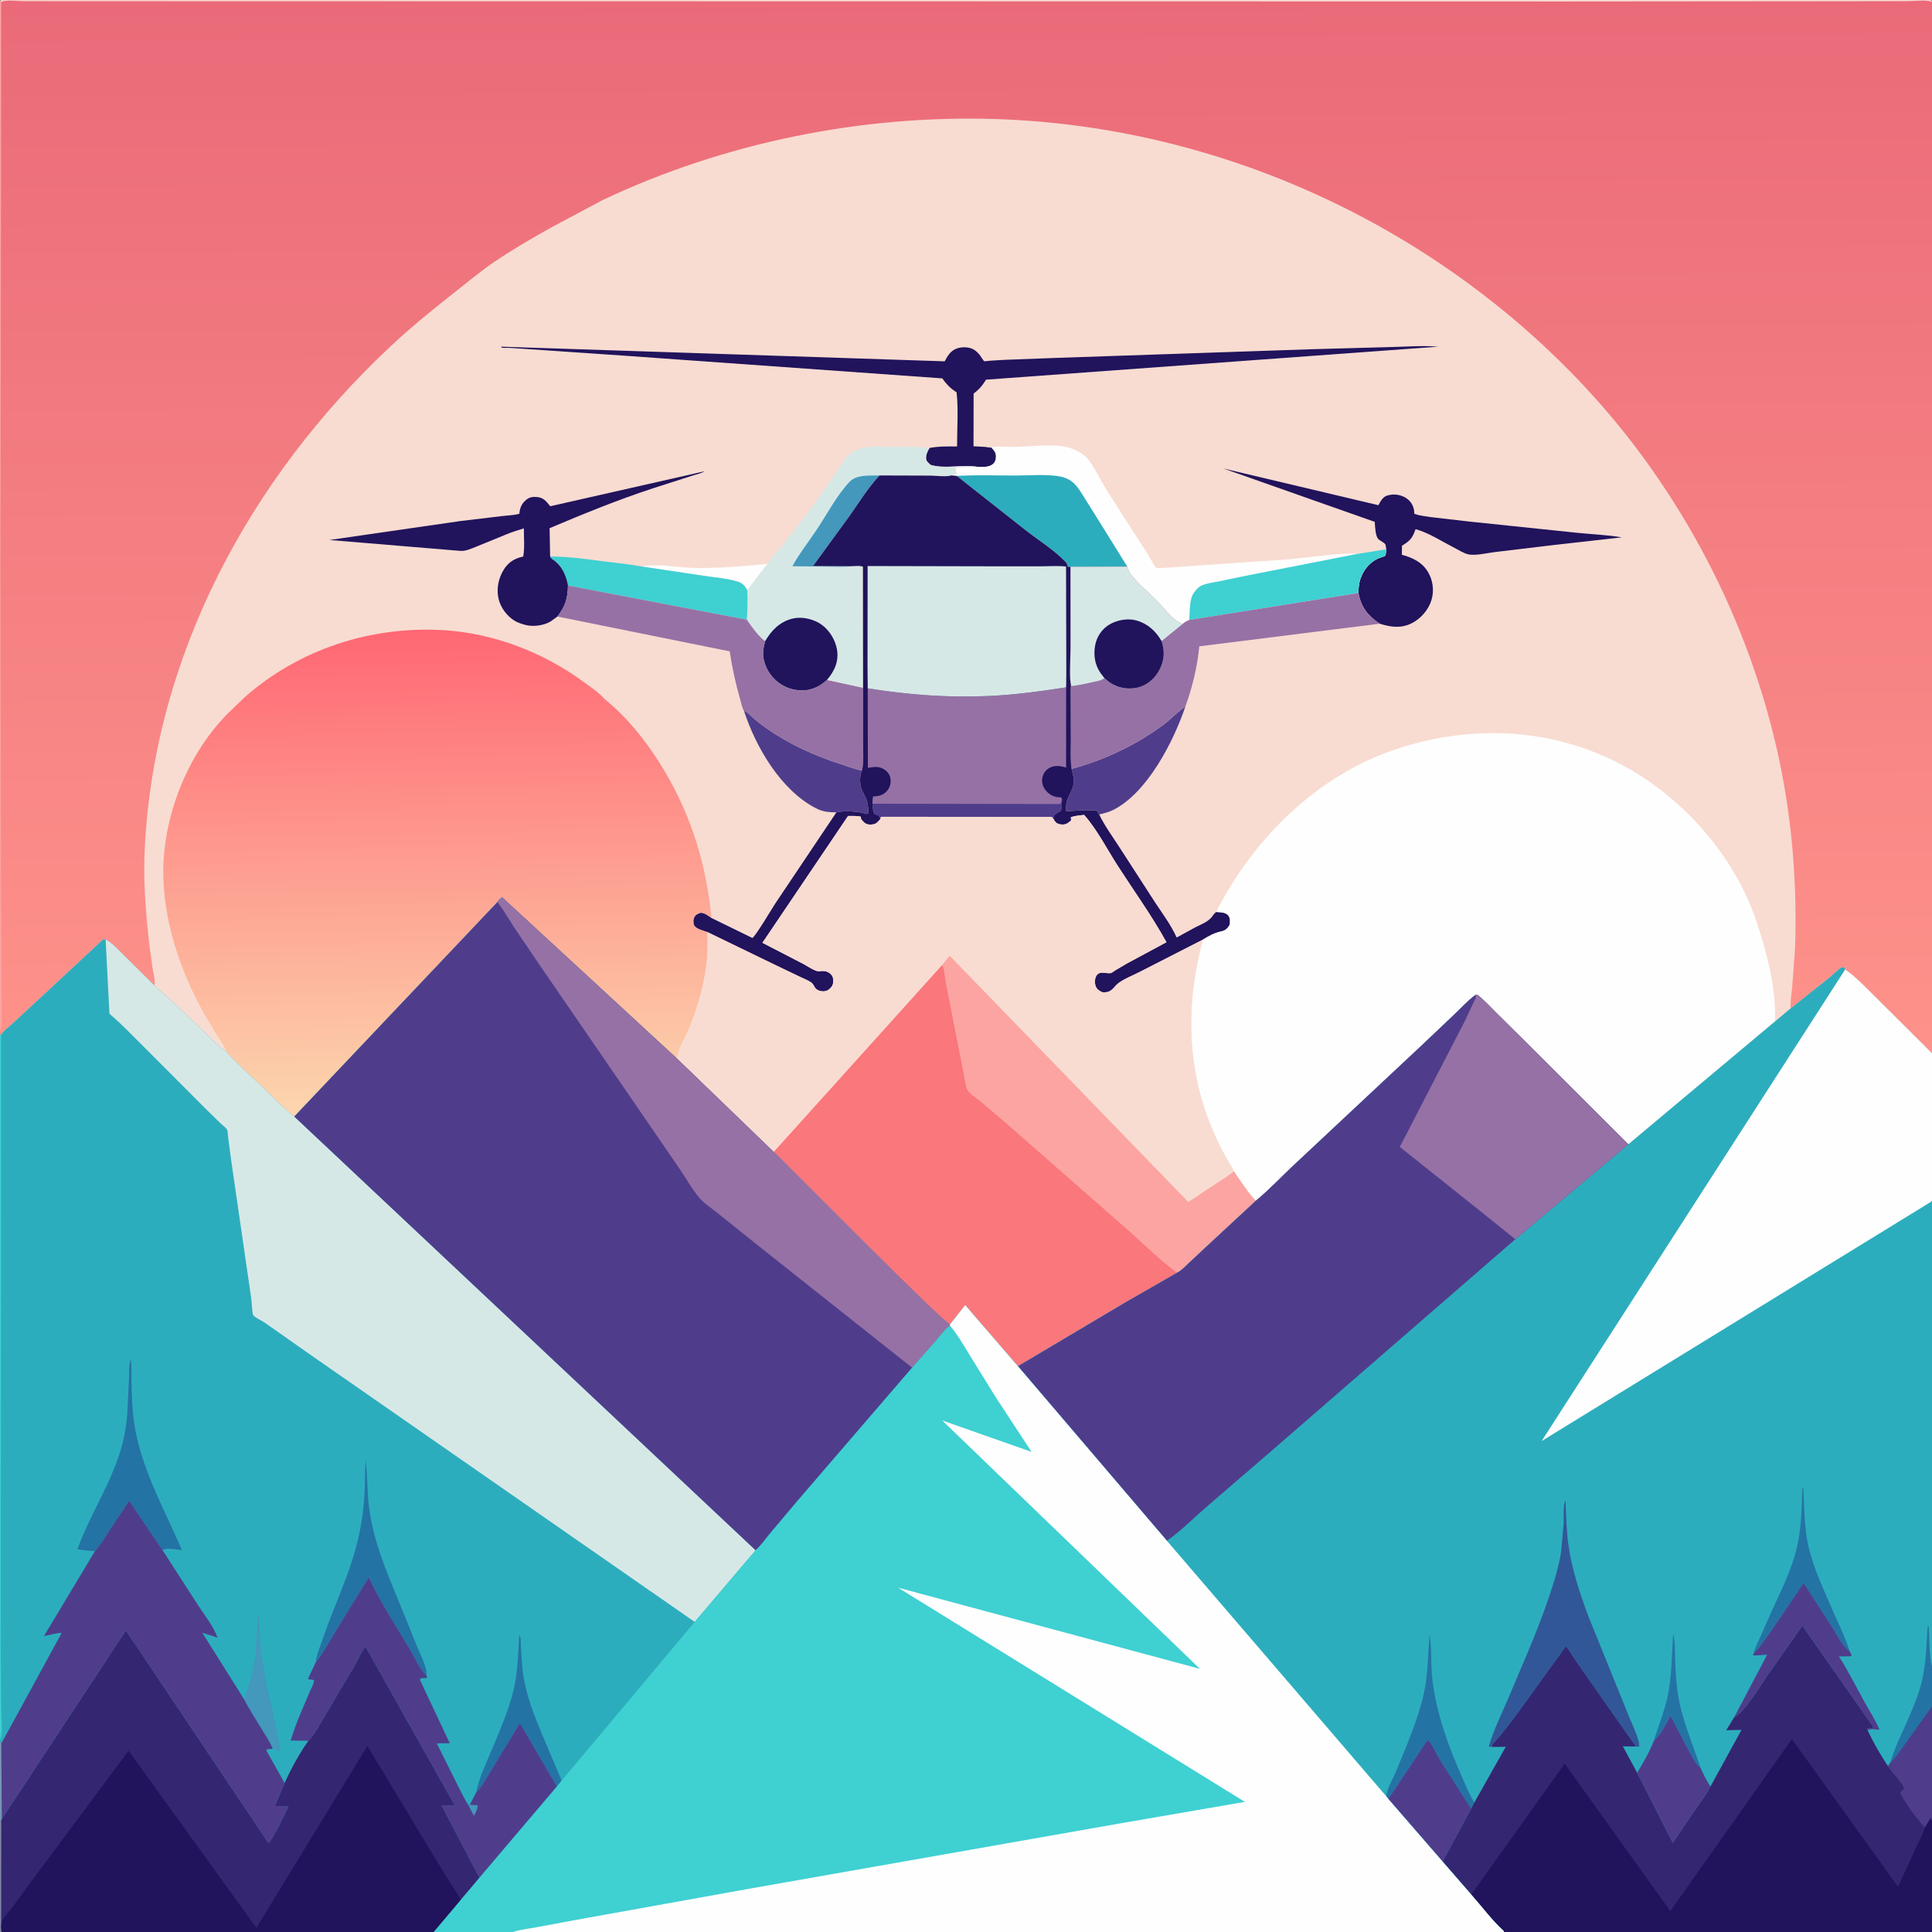 <svg version="1.1" xmlns="http://www.w3.org/2000/svg" style="display: block;" viewBox="0 0 2048 2048" width="1024" height="1024">
<rect x="0" y="0" width="2048" height="2048" fill="#808080" stroke="none"/>
<defs>
	<linearGradient id="Gradient1" gradientUnits="userSpaceOnUse" x1="457.58" y1="666.665" x2="467.33" y2="1179.04">
		<stop class="stop0" offset="0" stop-opacity="1" stop-color="rgb(255,103,115)"/>
		<stop class="stop1" offset="1" stop-opacity="1" stop-color="rgb(252,214,174)"/>
	</linearGradient>
	<linearGradient id="Gradient2" gradientUnits="userSpaceOnUse" x1="1022.29" y1="-1.372" x2="1027.08" y2="1116.37">
		<stop class="stop0" offset="0" stop-opacity="1" stop-color="rgb(234,106,121)"/>
		<stop class="stop1" offset="1" stop-opacity="1" stop-color="rgb(254,146,138)"/>
	</linearGradient>
</defs>
<path transform="translate(0,0)" fill="rgb(248,220,209)" d="M 0 2 L 1.125 0.125 L 560.162 -0.009 L 1643.62 -0.004 L 1972.62 -0.001 L 2031 -0 C 2034.64 -0 2043.09 -1.163 2046 0 C 2046.56 0.224 2047.02 0.646 2047.53 0.969 L 2048 2 L 2048 1116.34 L 2048 1272.55 L 2048 1766.33 L 2048 1809.15 L 2048 1812.69 L 2048 1930.92 L 2048 2048 L 1991.13 2048 L 1821.41 2048 L 1807.28 2048 L 1594.05 2048 L 543.621 2048 L 459.809 2048 L 2 2048 L 0.969 2047.53 C -0.595 2046.32 0.031 2043.83 0.03 2042.02 L 0 1929.21 L 0 1846.22 L 0 1845.25 L 0 1096.91 L 0 1092.42 L 0 2 z"/>
<path transform="translate(0,0)" fill="rgb(254,254,254)" d="M 679.682 600.452 C 697.818 596.966 719.059 601.906 737.661 602.106 C 763.26 602.382 788.149 600.165 813.576 597.76 L 792.102 625.564 C 791.445 624.238 790.655 622.975 789.754 621.799 C 787.827 619.29 785.273 617.568 782.252 616.622 C 771.093 613.129 758.116 612.213 746.553 610.428 L 679.682 600.452 z"/>
<path transform="translate(0,0)" fill="rgb(79,61,140)" d="M 1135.92 815.053 C 1170.53 805.73 1204.38 789.619 1233.22 768.312 C 1240.82 762.703 1247.29 755.497 1254.86 750.137 L 1256.54 748.982 C 1244 786.125 1216.13 840.561 1179.94 858.638 C 1175.33 860.938 1170.15 862.157 1165.18 863.41 L 1162.5 859.126 L 1149.62 858.878 L 1130.1 860.016 C 1130.04 855.712 1129.94 851.635 1131.46 847.527 C 1133.39 842.355 1136.89 837.503 1137.8 832 C 1138.78 826.091 1137.55 820.702 1135.92 815.053 z"/>
<path transform="translate(0,0)" fill="rgb(79,61,140)" d="M 788.571 753.293 C 792.277 754.69 794.882 757.93 797.808 760.5 C 802.684 764.784 807.805 768.713 813.128 772.419 C 837.205 789.182 863.636 801.128 891.5 810.074 C 898.692 812.383 906.281 815.411 913.704 816.76 C 911.172 822.347 911.202 831.099 913.367 836.834 C 914.759 840.522 917.186 843.816 918.517 847.5 C 920.128 851.961 920.368 857.28 920.759 862 L 918.261 862.965 C 910.551 859.835 894.59 859.224 886.623 861.132 C 878.704 861.146 872.178 860.532 865 856.832 C 827.698 837.605 801.105 791.974 788.571 753.293 z"/>
<path transform="translate(0,0)" fill="rgb(63,208,210)" d="M 583.15 589.908 C 602.997 589.918 622.242 592.695 641.891 595.294 C 654.375 596.946 667.327 598.055 679.682 600.452 L 746.553 610.428 C 758.116 612.213 771.093 613.129 782.252 616.622 C 785.273 617.568 787.827 619.29 789.754 621.799 C 790.655 622.975 791.445 624.238 792.102 625.564 C 793.223 636.316 792.195 646.243 791.85 656.972 L 602.078 620.702 L 601.674 618.538 C 599.688 608.879 594.881 599 586.385 593.435 C 584.717 592.342 583.978 591.845 583.15 589.908 z"/>
<path transform="translate(0,0)" fill="rgb(33,19,92)" d="M 590.909 653.562 L 583.5 658.883 C 576.16 663.185 564.92 664.669 556.632 662.382 L 555.5 662.041 C 551.988 661.01 548.533 659.877 545.389 657.954 C 537.41 653.075 530.88 644.303 528.601 635.233 C 525.967 624.747 528.26 613.141 533.912 604 C 538.66 596.322 544.805 592.302 553.471 590.238 L 554.623 589.974 C 556.358 580.787 555.231 569.523 555.325 560.077 C 549.21 562.037 543.051 563.818 537.125 566.309 L 504.726 579.551 C 499.071 581.671 493.643 584.533 487.455 583.92 L 349.238 572.412 L 488.086 552.322 L 531.609 547.127 C 537.745 546.367 544.556 546.302 550.5 544.632 C 551.2 538.279 552.711 534.069 557.749 529.866 C 561.517 526.723 565.219 526.411 570 526.964 C 575.77 527.631 579.038 531.166 582.393 535.581 L 583.205 536.671 L 746.667 499.603 C 744.246 501.57 738.289 502.775 735.22 503.811 L 692.958 517.368 C 655.384 529.633 618.99 544.529 582.602 559.893 L 583.15 589.908 C 583.978 591.845 584.717 592.342 586.385 593.435 C 594.881 599 599.688 608.879 601.674 618.538 L 602.078 620.702 C 601.731 634.669 599.311 642.399 590.909 653.562 z"/>
<path transform="translate(0,0)" fill="rgb(33,19,92)" d="M 1469.44 582.216 C 1469.21 580.951 1469.07 578.033 1468.5 577.021 C 1467.45 575.174 1462.52 573.064 1460.86 571.219 C 1457.96 567.976 1457.53 557.424 1457.3 553.195 L 1296.75 496.595 L 1461.21 535.534 L 1461.79 534.421 C 1463.77 530.707 1466.16 526.655 1470.44 525.299 L 1472.5 524.821 L 1473.58 524.571 C 1479.31 523.406 1486.67 525.039 1491.33 528.496 C 1496.02 531.974 1498.42 536.402 1499.09 542.112 L 1499.31 544.74 C 1504.63 546.587 1510.45 547.19 1516 548.077 L 1557.28 552.843 L 1670.73 564.674 C 1686.8 566.369 1703.31 566.899 1719.23 569.62 L 1647.7 577.673 L 1584.57 585.224 C 1576.77 586.16 1563.23 589.461 1555.86 587.491 C 1551.2 586.245 1546.16 582.998 1541.87 580.805 C 1528.78 574.114 1514.69 564.804 1500.59 560.911 C 1497.05 570.643 1495.03 573.043 1486.16 578.5 L 1486.01 588.059 C 1497.27 591.117 1507.5 595.839 1513.76 606.375 C 1518.98 615.169 1520.4 626.054 1517.48 635.866 C 1514.38 646.309 1506.12 655.918 1496.36 660.731 C 1484.87 666.4 1474.22 664.759 1462.53 661.149 C 1449.78 652.424 1443.02 643.877 1440.03 628.638 C 1439.94 623.819 1440.44 618.714 1441.92 614.123 C 1444.86 605.06 1450.6 597.513 1458.97 592.881 C 1462.1 591.144 1465.61 590.581 1468.77 588.926 L 1469.44 582.216 z"/>
<path transform="translate(0,0)" fill="rgb(33,19,92)" d="M 985.317 474.854 C 994.73 473.053 1004.95 473.156 1014.52 473.295 C 1014.49 454.597 1016.08 434.377 1014.03 415.874 L 1012.67 414.974 C 1006.83 411.094 1002.9 406.849 998.879 401.096 L 662.74 377.105 L 539.5 368.689 C 537.951 368.58 533.126 368.996 531.996 368.5 C 531.578 368.316 531.383 367.822 531.077 367.483 L 1001.41 383.017 L 1002.1 381.7 C 1005.16 376.017 1008.51 371.202 1015 369.155 C 1019.96 367.591 1026.79 367.702 1031.5 370.141 C 1034.47 371.678 1036.97 374.213 1038.97 376.854 C 1039.45 377.499 1042.82 382.756 1043.07 382.828 C 1044.11 383.142 1048.19 382.453 1049.46 382.366 L 1064.44 381.46 L 1119.4 379.389 L 1391.02 370.167 L 1475.44 367.852 C 1491.71 367.44 1508.46 366.137 1524.67 367.488 L 1045.2 402.468 L 1044.14 404.161 C 1040.63 409.677 1037.28 413.301 1032.08 417.226 L 1031.96 473.072 L 1044.26 473.722 C 1046.18 473.904 1049.13 474.719 1050.9 474.389 C 1053.53 477.125 1055.64 479.52 1055.78 483.5 C 1055.87 486.412 1055.16 489.421 1053.02 491.5 C 1048.68 495.704 1041.69 494.939 1036.09 494.854 C 1020.35 492.21 1001.76 497.369 986.5 492.848 C 984.849 491.197 982.283 489.433 981.814 487.125 C 980.965 482.952 983.177 478.289 985.317 474.854 z"/>
<path transform="translate(0,0)" fill="rgb(150,113,165)" d="M 602.078 620.702 L 791.85 656.972 C 797.316 664.732 802.944 672.969 810.342 679.008 L 811.072 679.627 C 808.988 687.832 807.89 694.773 810.724 703 L 811.251 704.565 C 814.8 714.648 822.62 723.184 832.24 727.809 C 835.946 729.591 839.46 730.596 843.5 731.224 L 845.02 731.467 C 855.279 732.953 864.892 730.032 873.057 723.7 L 876.647 720.723 L 914.894 729.037 L 914.845 787.172 C 914.813 796.362 915.985 807.867 913.704 816.76 C 906.281 815.411 898.692 812.383 891.5 810.074 C 863.636 801.128 837.205 789.182 813.128 772.419 C 807.805 768.713 802.684 764.784 797.808 760.5 C 794.882 757.93 792.277 754.69 788.571 753.293 C 786.586 750.652 785.431 744.225 784.481 740.899 C 779.679 724.084 776.066 707.769 773.527 690.462 L 590.909 653.562 C 599.311 642.399 601.731 634.669 602.078 620.702 z"/>
<path transform="translate(0,0)" fill="rgb(214,232,230)" d="M 813.576 597.76 C 818.446 589.891 826.118 582.25 832.028 575.038 L 858.599 540.283 L 880.841 508.939 C 887.088 499.8 894.616 485.282 903.849 479.047 C 907.762 476.405 915.795 474.428 920.443 473.788 C 927.983 472.748 936.296 473.763 943.931 473.817 C 957.448 473.913 971.955 472.956 985.317 474.854 C 983.177 478.289 980.965 482.952 981.814 487.125 C 982.283 489.433 984.849 491.197 986.5 492.848 C 1001.76 497.369 1020.35 492.21 1036.09 494.854 L 1034.97 494.961 L 1011.36 495.495 L 1013.5 496.25 C 1013.51 498.783 1013.07 500.334 1014.5 502.51 L 1013 502.755 C 1011.46 503.047 1010.03 503.387 1008.57 503.938 C 1003.4 505.749 992.512 504.247 986.637 504.183 L 932.366 504.005 C 920.614 516.477 911.235 531.737 901.405 545.773 L 861.869 599.993 L 902.432 600.203 C 905.97 600.155 911.619 599.292 914.752 600.765 L 914.894 729.037 L 876.647 720.723 L 873.057 723.7 C 864.892 730.032 855.279 732.953 845.02 731.467 L 843.5 731.224 C 839.46 730.596 835.946 729.591 832.24 727.809 C 822.62 723.184 814.8 714.648 811.251 704.565 L 810.724 703 C 807.89 694.773 808.988 687.832 811.072 679.627 L 810.342 679.008 C 802.944 672.969 797.316 664.732 791.85 656.972 C 792.195 646.243 793.223 636.316 792.102 625.564 L 813.576 597.76 z"/>
<path transform="translate(0,0)" fill="rgb(67,152,188)" d="M 902.432 600.203 C 896.474 601.11 889.845 600.654 883.809 600.72 L 840.005 600.206 C 847.404 586.53 857.47 573.978 866.076 561.01 C 876.808 544.838 887.174 524.982 900.445 510.898 C 908.216 502.651 921.785 504.403 932.366 504.005 C 920.614 516.477 911.235 531.737 901.405 545.773 L 861.869 599.993 L 902.432 600.203 z"/>
<path transform="translate(0,0)" fill="rgb(33,19,92)" d="M 811.072 679.627 C 817.675 668.43 826.406 659.287 839.406 655.933 C 845.992 654.233 853.06 654.689 859.5 656.696 L 860.922 657.131 C 871.148 660.402 878.916 667.981 883.589 677.488 C 887.868 686.193 889.16 695.636 886.044 704.914 C 884.061 710.82 880.678 716.007 876.647 720.723 L 873.057 723.7 C 864.892 730.032 855.279 732.953 845.02 731.467 L 843.5 731.224 C 839.46 730.596 835.946 729.591 832.24 727.809 C 822.62 723.184 814.8 714.648 811.251 704.565 L 810.724 703 C 807.89 694.773 808.988 687.832 811.072 679.627 z"/>
<path transform="translate(0,0)" fill="rgb(254,254,254)" d="M 1050.9 474.389 C 1057.89 472.369 1066.71 473.905 1074.06 473.763 C 1090.93 473.436 1110.43 470.823 1127 473.148 C 1132.95 473.983 1139.12 476.383 1144.35 479.293 C 1148.03 481.34 1151.23 484.171 1153.81 487.5 C 1161.13 496.944 1166.85 509.251 1173.08 519.548 L 1217.45 588.831 C 1218.89 591.06 1224.07 600.961 1225.92 602.073 C 1226.99 602.713 1235.75 601.783 1237.88 601.706 L 1366 592.942 L 1414.13 587.808 C 1422.27 587.158 1430.37 586.283 1438.52 587.21 L 1469.44 582.216 L 1468.77 588.926 C 1465.61 590.581 1462.1 591.144 1458.97 592.881 C 1450.6 597.513 1444.86 605.06 1441.92 614.123 C 1440.44 618.714 1439.94 623.819 1440.03 628.638 L 1260.71 657.15 C 1258.02 658.334 1255.91 659.328 1253.72 661.35 C 1252.08 660.794 1250.5 660.232 1249.03 659.321 C 1240.24 653.903 1232.56 643.185 1225.24 635.782 C 1216.82 627.275 1205.91 618.553 1198.84 609.04 C 1196.82 606.335 1195.87 603.985 1195.06 600.729 L 1134.7 600.946 L 1131.73 600.674 C 1131.35 598.494 1131.02 597.13 1129.45 595.503 C 1117.46 583.059 1100.61 572.561 1086.93 561.838 L 1014.24 504.507 L 1008.57 503.938 C 1010.03 503.387 1011.46 503.047 1013 502.755 L 1014.5 502.51 C 1013.07 500.334 1013.51 498.783 1013.5 496.25 L 1011.36 495.495 L 1034.97 494.961 L 1036.09 494.854 C 1041.69 494.939 1048.68 495.704 1053.02 491.5 C 1055.16 489.421 1055.87 486.412 1055.78 483.5 C 1055.64 479.52 1053.53 477.125 1050.9 474.389 z"/>
<path transform="translate(0,0)" fill="rgb(63,208,210)" d="M 1438.52 587.21 L 1469.44 582.216 L 1468.77 588.926 C 1465.61 590.581 1462.1 591.144 1458.97 592.881 C 1450.6 597.513 1444.86 605.06 1441.92 614.123 C 1440.44 618.714 1439.94 623.819 1440.03 628.638 L 1260.71 657.15 C 1261.3 648.798 1260.62 635.599 1265.34 628.663 C 1267.49 625.49 1270.78 621.787 1274.43 620.373 C 1280.18 618.145 1286.95 617.281 1293 616.061 L 1321.45 610.176 L 1438.52 587.21 z"/>
<path transform="translate(0,0)" fill="rgb(44,173,189)" d="M 1014.24 504.507 C 1034.96 503.282 1056.14 504.108 1076.91 504.097 C 1091.78 504.089 1109.05 502.411 1123.65 505.077 C 1129.08 506.069 1134.51 508.544 1138.5 512.394 C 1143.03 516.766 1146.59 523.063 1149.96 528.342 L 1166.05 554.047 L 1195.06 600.729 L 1134.7 600.946 L 1131.73 600.674 C 1131.35 598.494 1131.02 597.13 1129.45 595.503 C 1117.46 583.059 1100.61 572.561 1086.93 561.838 L 1014.24 504.507 z"/>
<path transform="translate(0,0)" fill="rgb(150,113,165)" d="M 1195.06 600.729 C 1195.87 603.985 1196.82 606.335 1198.84 609.04 C 1205.91 618.553 1216.82 627.275 1225.24 635.782 C 1232.56 643.185 1240.24 653.903 1249.03 659.321 C 1250.5 660.232 1252.08 660.794 1253.72 661.35 C 1255.91 659.328 1258.02 658.334 1260.71 657.15 L 1440.03 628.638 C 1443.02 643.877 1449.78 652.424 1462.53 661.149 L 1271.3 685.133 C 1269.29 706.443 1263.9 728.881 1256.54 748.982 L 1254.86 750.137 C 1247.29 755.497 1240.82 762.703 1233.22 768.312 C 1204.38 789.619 1170.53 805.73 1135.92 815.053 C 1134.48 805.286 1135.2 794.622 1135.16 784.707 L 1134.93 728.848 L 1135.34 727.31 C 1133.18 715.827 1134.77 700.537 1134.75 688.671 L 1134.7 600.946 L 1195.06 600.729 z"/>
<path transform="translate(0,0)" fill="rgb(214,232,230)" d="M 1195.06 600.729 C 1195.87 603.985 1196.82 606.335 1198.84 609.04 C 1205.91 618.553 1216.82 627.275 1225.24 635.782 C 1232.56 643.185 1240.24 653.903 1249.03 659.321 C 1250.5 660.232 1252.08 660.794 1253.72 661.35 L 1231.33 679.548 C 1234.93 690.607 1234.32 699.998 1228.93 710.306 C 1224.66 718.473 1217.26 725.371 1208.38 728.145 C 1198.9 731.102 1188.36 730.108 1179.64 725.398 C 1176.42 723.663 1173.47 721.218 1170.73 718.813 C 1167.38 721.452 1163.48 721.919 1159.39 722.839 C 1151.49 724.617 1143.39 726.414 1135.34 727.31 C 1133.18 715.827 1134.77 700.537 1134.75 688.671 L 1134.7 600.946 L 1195.06 600.729 z"/>
<path transform="translate(0,0)" fill="rgb(33,19,92)" d="M 1170.73 718.813 L 1166.53 713.355 C 1160.45 704.377 1158.93 694.063 1161.01 683.522 C 1162.7 674.937 1167.87 667.185 1175.27 662.5 C 1183.23 657.471 1194.86 655.095 1204.07 657.578 C 1216.55 660.942 1224.91 668.706 1231.33 679.548 C 1234.93 690.607 1234.32 699.998 1228.93 710.306 C 1224.66 718.473 1217.26 725.371 1208.38 728.145 C 1198.9 731.102 1188.36 730.108 1179.64 725.398 C 1176.42 723.663 1173.47 721.218 1170.73 718.813 z"/>
<path transform="translate(0,0)" fill="rgb(33,19,92)" d="M 932.366 504.005 L 986.637 504.183 C 992.512 504.247 1003.4 505.749 1008.57 503.938 L 1014.24 504.507 L 1086.93 561.838 C 1100.61 572.561 1117.46 583.059 1129.45 595.503 C 1131.02 597.13 1131.35 598.494 1131.73 600.674 L 1134.7 600.946 L 1134.75 688.671 C 1134.77 700.537 1133.18 715.827 1135.34 727.31 L 1134.93 728.848 L 1135.16 784.707 C 1135.2 794.622 1134.48 805.286 1135.92 815.053 C 1137.55 820.702 1138.78 826.091 1137.8 832 C 1136.89 837.503 1133.39 842.355 1131.46 847.527 C 1129.94 851.635 1130.04 855.712 1130.1 860.016 L 1149.62 858.878 L 1162.5 859.126 L 1165.18 863.41 C 1171.17 875.744 1179.78 887.447 1187.21 898.991 L 1224.55 956.787 C 1232.47 968.769 1241.42 980.69 1247.32 993.827 L 1267.28 982.905 C 1274 979.487 1281.66 976.849 1285.82 970.334 C 1286.77 968.839 1287.88 967.876 1289.21 966.721 C 1293.34 967.016 1299.21 966.873 1302.04 970.46 C 1304.3 973.326 1304.07 977.166 1303.44 980.5 C 1300.92 984.485 1299.25 986.233 1294.56 987.315 C 1286.96 989.068 1281.72 991.97 1275.13 996.039 L 1208.38 1030.18 C 1201.21 1033.95 1191.59 1037.54 1185.28 1042.4 C 1182.7 1044.38 1180.88 1047.3 1178.32 1049.34 C 1175.22 1051.82 1172.32 1052.12 1168.5 1051.79 C 1165.9 1050.54 1163.87 1049.55 1162.27 1047.05 C 1160.64 1044.51 1160.24 1040.39 1160.97 1037.5 C 1163.47 1027.66 1171.22 1032.37 1177.43 1031.54 C 1178.38 1031.41 1181.4 1029.11 1182.32 1028.55 L 1194.76 1021.23 L 1236.48 998.791 C 1221.05 970.742 1201.92 944.33 1184.6 917.396 C 1173.62 900.326 1163.14 879.739 1149.81 864.54 L 1149.16 863.825 C 1144.69 864.404 1139.26 864.656 1135.1 866.414 L 1135.5 869.526 C 1132.36 872.46 1129.98 874.326 1125.49 874.028 C 1122.96 873.861 1120.47 873.194 1118.76 871.202 C 1117.96 870.265 1117.28 869.241 1116.76 868.125 L 1115 865.965 L 934 865.831 C 933.083 867.803 933.024 866.975 933.311 868.224 L 929.5 872.152 C 926.97 874.051 923.566 874.37 920.5 873.942 C 916.934 873.444 914.947 870.863 912.816 868.228 L 912.5 865.693 C 908.169 864.718 903.404 865.028 898.973 864.982 L 808.208 999.393 L 851.493 1021.78 C 855.136 1023.7 864.716 1030.11 868.021 1029.62 C 872.278 1028.99 876.29 1029.06 879.807 1031.87 C 881.961 1033.6 883.054 1035.52 883.235 1038.31 C 883.467 1041.88 882.949 1044.75 880.369 1047.32 C 878.096 1049.59 876.329 1050.69 873 1050.85 C 870.095 1050.99 866.261 1049.83 864.377 1047.5 C 862.923 1045.7 862.165 1043.2 860.3 1041.76 C 857.19 1039.35 852.457 1037.62 848.898 1035.88 L 823.506 1023.74 L 750.089 988.161 L 746.5 986.939 C 742.038 985.411 738.3 984.645 735.453 980.556 C 735.002 977.73 734.56 975.204 735.892 972.5 C 737.446 969.346 739.511 968.731 742.5 967.554 C 747.217 967.577 750.387 970.465 754.11 973.053 L 797.57 994.318 C 801.213 992.014 818.207 963.231 822.244 957.126 L 886.623 861.132 C 894.59 859.224 910.551 859.835 918.261 862.965 L 920.759 862 C 920.368 857.28 920.128 851.961 918.517 847.5 C 917.186 843.816 914.759 840.522 913.367 836.834 C 911.202 831.099 911.172 822.347 913.704 816.76 C 915.985 807.867 914.813 796.362 914.845 787.172 L 914.894 729.037 L 914.752 600.765 C 911.619 599.292 905.97 600.155 902.432 600.203 L 861.869 599.993 L 901.405 545.773 C 911.235 531.737 920.614 516.477 932.366 504.005 z"/>
<path transform="translate(0,0)" fill="rgb(150,113,165)" d="M 1130.16 728.608 L 1130.11 813.672 L 1128.89 813.302 C 1123.17 811.647 1117.42 811.136 1112.07 814.255 C 1108.68 816.23 1106.31 819.287 1105.28 823.094 C 1103.9 828.174 1104.91 832.948 1107.95 837.093 C 1111.1 841.376 1115.73 844.278 1121 845.013 L 1124.86 845.305 L 1125.8 846.875 C 1125.64 851.102 1125.59 855.289 1124.82 859.46 C 1122.5 860.815 1117.67 862.934 1117.02 865.605 C 1116.79 866.536 1116.8 867.196 1116.76 868.125 L 1115 865.965 L 934 865.831 C 933.083 867.803 933.024 866.975 933.311 868.224 L 931.963 865.652 L 931.5 864.654 L 927.5 863.194 C 924.987 861.457 925.21 854.896 924.86 851.968 C 924.882 849.342 924.87 846.898 925.5 844.326 C 931.469 843.985 936.101 843.121 940.226 838.421 C 943.501 834.689 944.529 830.448 943.938 825.559 C 943.466 821.659 941.163 818.379 938 816.122 C 932.422 812.141 927.759 812.797 921.364 813.719 L 919.978 813.928 L 919.818 729.678 C 962.557 736.508 1004.89 739.757 1048.2 737.786 C 1075.63 736.538 1103.04 732.826 1130.16 728.608 z"/>
<path transform="translate(0,0)" fill="rgb(79,61,140)" d="M 924.86 851.968 L 1124 852.276 C 1125.19 850.439 1125.33 849.012 1125.8 846.875 C 1125.64 851.102 1125.59 855.289 1124.82 859.46 C 1122.5 860.815 1117.67 862.934 1117.02 865.605 C 1116.79 866.536 1116.8 867.196 1116.76 868.125 L 1115 865.965 L 934 865.831 C 933.083 867.803 933.024 866.975 933.311 868.224 L 931.963 865.652 L 931.5 864.654 L 927.5 863.194 C 924.987 861.457 925.21 854.896 924.86 851.968 z"/>
<path transform="translate(0,0)" fill="rgb(214,232,230)" d="M 919.623 704.733 L 919.716 600.017 L 1063.88 600.328 L 1104.7 600.295 C 1113.04 600.242 1121.78 599.565 1130.05 600.561 L 1130.34 712.39 L 1130.16 728.608 C 1103.04 732.826 1075.63 736.538 1048.2 737.786 C 1004.89 739.757 962.557 736.508 919.818 729.678 L 919.623 704.733 z"/>
<path transform="translate(0,0)" fill="rgb(254,254,254)" d="M 1289.21 966.721 C 1328.32 889.1 1396.51 821.723 1480.22 794.019 C 1557.37 768.487 1640.44 771.055 1713.74 807.926 C 1781.15 841.832 1838.85 906.276 1862.37 978.177 C 1873.21 1011.31 1882.94 1047.67 1881.55 1082.81 L 1726.07 1213.04 L 1617.39 1104.6 L 1585.69 1073.22 C 1579.26 1066.83 1572.99 1059.88 1565.83 1054.31 L 1563.89 1054.74 C 1555.82 1060.79 1548.77 1068.48 1541.51 1075.46 L 1506.47 1108.68 L 1374.89 1231.85 C 1360.29 1245.24 1346.55 1260.24 1331.28 1272.79 C 1322.2 1263.73 1315.34 1251.93 1307.83 1241.56 C 1306.43 1237.45 1303.47 1233.52 1301.3 1229.76 C 1259.29 1156.8 1253.23 1076.46 1275.13 996.039 C 1281.72 991.97 1286.96 989.068 1294.56 987.315 C 1299.25 986.233 1300.92 984.485 1303.44 980.5 C 1304.07 977.166 1304.3 973.326 1302.04 970.46 C 1299.21 966.873 1293.34 967.016 1289.21 966.721 z"/>
<path transform="translate(0,0)" fill="url(#Gradient1)" d="M 243.101 754.794 L 258.868 739.554 C 317.103 687.872 393.989 663.174 471.317 668.096 C 524.02 671.451 576.368 691.808 618.787 722.938 C 626.23 728.401 635.007 734.286 641.093 741.233 C 663.622 759.279 682.978 783.212 698.395 807.434 C 730.087 857.229 747.739 910.789 753.861 969.501 L 754.11 973.053 C 750.387 970.465 747.217 967.577 742.5 967.554 C 739.511 968.731 737.446 969.346 735.892 972.5 C 734.56 975.204 735.002 977.73 735.453 980.556 C 738.3 984.645 742.038 985.411 746.5 986.939 L 750.089 988.161 C 750.04 997.891 750.349 1007.85 749.4 1017.53 C 747.001 1042.01 740.09 1066.25 730.975 1089.04 C 726.692 1099.74 719.441 1110.59 717.254 1121.81 L 532.393 951.311 C 530.279 951.863 528.712 954.566 527.285 956.236 L 311.966 1183.59 C 299.468 1173.98 287.92 1161.57 276.484 1150.65 C 264.263 1138.98 251.007 1127.58 239.825 1114.93 C 238.61 1109.57 234.512 1104.61 231.602 1099.99 L 217.886 1077.31 C 191.45 1030.84 172.53 975.986 173.101 922.051 C 173.736 862.089 200.151 796.917 243.101 754.794 z"/>
<path transform="translate(0,0)" fill="rgb(248,220,209)" d="M 1149.16 863.825 L 1149.81 864.54 C 1163.14 879.739 1173.62 900.326 1184.6 917.396 C 1201.92 944.33 1221.05 970.742 1236.48 998.791 L 1194.76 1021.23 L 1182.32 1028.55 C 1181.4 1029.11 1178.38 1031.41 1177.43 1031.54 C 1171.22 1032.37 1163.47 1027.66 1160.97 1037.5 C 1160.24 1040.39 1160.64 1044.51 1162.27 1047.05 C 1163.87 1049.55 1165.9 1050.54 1168.5 1051.79 C 1172.32 1052.12 1175.22 1051.82 1178.32 1049.34 C 1180.88 1047.3 1182.7 1044.38 1185.28 1042.4 C 1191.59 1037.54 1201.21 1033.95 1208.38 1030.18 L 1275.13 996.039 C 1253.23 1076.46 1259.29 1156.8 1301.3 1229.76 C 1303.47 1233.52 1306.43 1237.45 1307.83 1241.56 C 1315.34 1251.93 1322.2 1263.73 1331.28 1272.79 L 1278.98 1321.28 L 1259.58 1339.43 C 1255.89 1342.87 1252.38 1346.78 1247.84 1349.06 L 1191.12 1381.64 L 1079 1448.28 L 1023.16 1383.55 L 1007 1404.06 C 999.213 1401.76 838.4 1238.7 820.164 1221.12 L 717.254 1121.81 C 719.441 1110.59 726.692 1099.74 730.975 1089.04 C 740.09 1066.25 747.001 1042.01 749.4 1017.53 C 750.349 1007.85 750.04 997.891 750.089 988.161 L 823.506 1023.74 L 848.898 1035.88 C 852.457 1037.62 857.19 1039.35 860.3 1041.76 C 862.165 1043.2 862.923 1045.7 864.377 1047.5 C 866.261 1049.83 870.095 1050.99 873 1050.85 C 876.329 1050.69 878.096 1049.59 880.369 1047.32 C 882.949 1044.75 883.467 1041.88 883.235 1038.31 C 883.054 1035.52 881.961 1033.6 879.807 1031.87 C 876.29 1029.06 872.278 1028.99 868.021 1029.62 C 864.716 1030.11 855.136 1023.7 851.493 1021.78 L 808.208 999.393 L 898.973 864.982 C 903.404 865.028 908.169 864.718 912.5 865.693 L 912.816 868.228 C 914.947 870.863 916.934 873.444 920.5 873.942 C 923.566 874.37 926.97 874.051 929.5 872.152 L 933.311 868.224 C 933.024 866.975 933.083 867.803 934 865.831 L 1115 865.965 L 1116.76 868.125 C 1117.28 869.241 1117.96 870.265 1118.76 871.202 C 1120.47 873.194 1122.96 873.861 1125.49 874.028 C 1129.98 874.326 1132.36 872.46 1135.5 869.526 L 1135.1 866.414 C 1139.26 864.656 1144.69 864.404 1149.16 863.825 z"/>
<path transform="translate(0,0)" fill="rgb(252,164,161)" d="M 998.685 1023 L 1006.67 1013.11 L 1259.67 1274.19 L 1289.43 1254.43 C 1295.46 1250.45 1302.49 1246.43 1307.83 1241.56 C 1315.34 1251.93 1322.2 1263.73 1331.28 1272.79 L 1278.98 1321.28 L 1259.58 1339.43 C 1255.89 1342.87 1252.38 1346.78 1247.84 1349.06 C 1227.92 1334.45 1210.01 1316.19 1191.37 1299.94 L 1068.1 1191.82 L 1039.69 1167.61 C 1036.03 1164.6 1028.25 1159.63 1025.88 1155.83 C 1023.61 1152.2 1022.61 1142.27 1021.63 1137.82 L 1002.43 1040.24 C 1001.51 1035.57 1001.69 1028.12 999.357 1024.09 L 998.685 1023 z"/>
<path transform="translate(0,0)" fill="rgb(250,119,124)" d="M 998.685 1023 L 999.357 1024.09 C 1001.69 1028.12 1001.51 1035.57 1002.43 1040.24 L 1021.63 1137.82 C 1022.61 1142.27 1023.61 1152.2 1025.88 1155.83 C 1028.25 1159.63 1036.03 1164.6 1039.69 1167.61 L 1068.1 1191.82 L 1191.37 1299.94 C 1210.01 1316.19 1227.92 1334.45 1247.84 1349.06 L 1191.12 1381.64 L 1079 1448.28 L 1023.16 1383.55 L 1007 1404.06 C 999.213 1401.76 838.4 1238.7 820.164 1221.12 L 998.685 1023 z"/>
<path transform="translate(0,0)" fill="rgb(44,173,189)" d="M 1898.12 1068.86 L 1940.15 1035.34 C 1943.24 1032.82 1949.3 1026.39 1952.5 1025.26 C 1953.28 1024.99 1954.15 1025.21 1954.97 1025.18 L 1955.97 1027.68 C 1965.5 1033.86 1974.18 1043.09 1982.4 1050.99 L 2048 1116.34 L 2048 1272.55 L 2048 1766.33 L 2048 1809.15 L 2048 1812.69 L 2048 1930.92 L 2048 2048 L 1991.13 2048 L 1821.41 2048 L 1807.28 2048 L 1594.05 2048 L 1594.02 2047 C 1581.77 2035.88 1570.62 2020.83 1559.58 2008.38 L 1529.18 1973.37 L 1471.59 1907 L 1469.36 1904.06 L 1236.91 1633.32 L 1079 1448.28 L 1191.12 1381.64 L 1247.84 1349.06 C 1252.38 1346.78 1255.89 1342.87 1259.58 1339.43 L 1278.98 1321.28 L 1331.28 1272.79 C 1346.55 1260.24 1360.29 1245.24 1374.89 1231.85 L 1506.47 1108.68 L 1541.51 1075.46 C 1548.77 1068.48 1555.82 1060.79 1563.89 1054.74 L 1565.83 1054.31 C 1572.99 1059.88 1579.26 1066.83 1585.69 1073.22 L 1617.39 1104.6 L 1726.07 1213.04 L 1881.55 1082.81 L 1898.12 1068.86 z"/>
<path transform="translate(0,0)" fill="rgb(36,115,165)" d="M 1753.18 1845.03 C 1757.79 1830.1 1763.85 1815.43 1767.32 1800.19 C 1772.38 1777.98 1772.08 1755.12 1773.56 1732.5 C 1775.95 1739.64 1775.32 1748.17 1775.6 1755.64 C 1776.09 1769.03 1776.55 1782.33 1778.63 1795.59 C 1782.95 1823.09 1793.97 1847.7 1802.64 1873.88 C 1797.45 1869.82 1794.52 1863.43 1791.28 1857.82 L 1770.79 1818.92 C 1766.29 1826.95 1760.96 1838.52 1753.97 1844.4 L 1753.18 1845.03 z"/>
<path transform="translate(0,0)" fill="rgb(36,115,165)" d="M 2003.69 1868.86 C 2008.25 1852.64 2016.25 1837.24 2022.94 1821.79 C 2028.71 1808.47 2034.38 1794.92 2037.58 1780.71 C 2041.74 1762.27 2042.22 1742.83 2043.38 1724.03 L 2044.5 1723.86 L 2045.57 1750.32 L 2045.72 1751.6 C 2046.33 1756.43 2046.61 1761.65 2048 1766.33 L 2048 1809.15 L 2023.06 1843.94 C 2016.74 1852.65 2011.46 1861.31 2003.69 1868.86 z"/>
<path transform="translate(0,0)" fill="rgb(36,115,165)" d="M 1859.15 1752.13 C 1860.6 1746.18 1863.86 1739.92 1866.39 1734.32 L 1876.8 1710.72 C 1887.1 1687.93 1899.19 1664.61 1904.87 1640.13 C 1909.65 1619.5 1909.88 1598.54 1910.47 1577.5 L 1911.5 1577.83 C 1912.57 1595.35 1912.56 1612.98 1915.32 1630.34 C 1919.39 1655.88 1930.98 1679.87 1941.11 1703.42 C 1947.66 1718.65 1955.71 1734.47 1960.63 1750.22 L 1959.84 1749.69 C 1952.57 1744.52 1946.58 1731.65 1941.7 1724.02 L 1911.92 1678.01 C 1905.01 1687.62 1864.6 1750.09 1859.15 1752.13 z"/>
<path transform="translate(0,0)" fill="rgb(36,115,165)" d="M 1469.36 1904.06 C 1470.87 1895.06 1475.98 1886.62 1479.64 1878.33 L 1492.55 1846.81 C 1500.59 1826.1 1508.94 1803.41 1511.79 1781.28 C 1513.87 1765.07 1513.94 1748.67 1515.56 1732.41 C 1517.83 1748.3 1516.49 1764.39 1518.37 1780.32 C 1522.58 1815.84 1535.02 1850.48 1549.5 1883.01 C 1553.63 1892.3 1557.51 1902.14 1562.85 1910.79 L 1559.53 1917.3 L 1526.27 1865.25 C 1522.69 1859.47 1518.34 1848.63 1513.32 1844.3 L 1471.59 1907 L 1469.36 1904.06 z"/>
<path transform="translate(0,0)" fill="rgb(79,61,140)" d="M 1859.15 1752.13 C 1864.6 1750.09 1905.01 1687.62 1911.92 1678.01 L 1941.7 1724.02 C 1946.58 1731.65 1952.57 1744.52 1959.84 1749.69 L 1960.63 1750.22 L 1962.81 1754.5 L 1962 1755.75 L 1949.38 1755.86 C 1958.99 1771.08 1967.17 1787.23 1975.83 1803 C 1981.28 1812.91 1987.97 1823.3 1992.43 1833.64 C 1988.14 1833.35 1983.53 1832.18 1979.69 1834.16 L 1979.56 1831.96 L 1985 1831.71 L 1985.61 1830.41 L 1910.57 1723.34 L 1873.65 1775.96 C 1866.34 1786.35 1849.81 1814.31 1839.14 1819.9 L 1838.37 1820.27 L 1873.19 1754.11 C 1868.02 1754.22 1863.48 1755.05 1858.19 1754.71 L 1859.15 1752.13 z"/>
<path transform="translate(0,0)" fill="rgb(79,61,140)" d="M 1753.18 1845.03 L 1753.97 1844.4 C 1760.96 1838.52 1766.29 1826.95 1770.79 1818.92 L 1791.28 1857.82 C 1794.52 1863.43 1797.45 1869.82 1802.64 1873.88 C 1805.48 1880.57 1809.07 1887.75 1813.19 1893.73 C 1808.01 1903.78 1800.42 1913.52 1793.92 1922.79 L 1773.23 1953.58 L 1735.44 1879.19 C 1741.86 1868.55 1748.88 1856.7 1753.18 1845.03 z"/>
<path transform="translate(0,0)" fill="rgb(79,61,140)" d="M 1471.59 1907 L 1513.32 1844.3 C 1518.34 1848.63 1522.69 1859.47 1526.27 1865.25 L 1559.53 1917.3 L 1529.18 1973.37 L 1471.59 1907 z"/>
<path transform="translate(0,0)" fill="rgb(50,87,152)" d="M 1582.14 1851.82 C 1580.82 1851.87 1579.42 1851.63 1578.11 1851.5 C 1583.22 1833.85 1592.01 1816.49 1599.13 1799.56 C 1615.85 1759.79 1633.91 1719.91 1646.65 1678.65 C 1650.23 1667.04 1653.41 1655.51 1655 1643.44 L 1657.56 1614.89 C 1657.86 1607.83 1656.66 1596.65 1659.52 1590.29 C 1660.23 1606.61 1660.43 1623.11 1662.81 1639.29 C 1666.51 1664.41 1674.8 1689.1 1683.56 1712.86 L 1727.28 1820.79 C 1729.95 1827.61 1738.62 1844.87 1737.54 1851.5 L 1734.12 1851.36 L 1677.5 1770.71 L 1665.39 1752.9 C 1663.79 1750.52 1662.03 1747.05 1659.77 1745.36 L 1609.42 1815 C 1600.4 1826.99 1591.55 1839.07 1581.26 1850.02 L 1582.14 1851.82 z"/>
<path transform="translate(0,0)" fill="rgb(254,254,254)" d="M 1955.97 1027.68 C 1965.5 1033.86 1974.18 1043.09 1982.4 1050.99 L 2048 1116.34 L 2048 1272.55 L 2046.67 1274.12 L 1634.18 1527.59 L 1955.97 1027.68 z"/>
<path transform="translate(0,0)" fill="rgb(53,38,114)" d="M 1838.37 1820.27 L 1839.14 1819.9 C 1849.81 1814.31 1866.34 1786.35 1873.65 1775.96 L 1910.57 1723.34 L 1985.61 1830.41 L 1985 1831.71 L 1979.56 1831.96 L 1979.69 1834.16 C 1986.25 1847.71 1993.01 1859.81 2001.4 1872.32 L 2003.69 1868.86 C 2011.46 1861.31 2016.74 1852.65 2023.06 1843.94 L 2048 1809.15 L 2048 1812.69 L 2048 1930.92 L 2048 2048 L 1991.13 2048 L 1821.41 2048 L 1807.28 2048 L 1594.05 2048 L 1594.02 2047 C 1581.77 2035.88 1570.62 2020.83 1559.58 2008.38 L 1529.18 1973.37 L 1559.53 1917.3 L 1562.85 1910.79 L 1596.18 1851.68 L 1582.14 1851.82 L 1581.26 1850.02 C 1591.55 1839.07 1600.4 1826.99 1609.42 1815 L 1659.77 1745.36 C 1662.03 1747.05 1663.79 1750.52 1665.39 1752.9 L 1677.5 1770.71 L 1734.12 1851.36 L 1720.3 1851.18 L 1735.44 1879.19 L 1773.23 1953.58 L 1793.92 1922.79 C 1800.42 1913.52 1808.01 1903.78 1813.19 1893.73 L 1846.1 1833.72 L 1829.88 1834.12 L 1838.37 1820.27 z"/>
<path transform="translate(0,0)" fill="rgb(79,61,140)" d="M 2048 1809.15 L 2048 1812.69 L 2048 1930.92 L 2046.66 1927.04 L 2040.4 1937.25 C 2031.14 1927.2 2020.92 1912.9 2014.27 1900.99 C 2015.19 1898.49 2016.2 1898.11 2018.29 1896.55 C 2018.83 1891.48 2004.26 1878.24 2001.4 1872.32 L 2003.69 1868.86 C 2011.46 1861.31 2016.74 1852.65 2023.06 1843.94 L 2048 1809.15 z"/>
<path transform="translate(0,0)" fill="rgb(33,19,92)" d="M 1770.63 2025.84 L 1899.51 1843.52 L 2011.98 2000.12 L 2031.41 1957.94 C 2034.5 1951.18 2038.27 1944.38 2040.4 1937.25 L 2046.66 1927.04 L 2048 1930.92 L 2048 2048 L 1991.13 2048 L 1821.41 2048 L 1807.28 2048 L 1594.05 2048 L 1594.02 2047 C 1581.77 2035.88 1570.62 2020.83 1559.58 2008.38 L 1658.58 1869.52 L 1770.63 2025.84 z"/>
<path transform="translate(0,0)" fill="rgb(79,61,140)" d="M 1563.89 1054.74 L 1565.83 1054.31 C 1572.99 1059.88 1579.26 1066.83 1585.69 1073.22 L 1617.39 1104.6 L 1726.07 1213.04 L 1606.28 1313.67 L 1342.52 1542.6 L 1277.72 1598.4 C 1264.42 1610.05 1251.4 1623.2 1236.91 1633.32 L 1079 1448.28 L 1191.12 1381.64 L 1247.84 1349.06 C 1252.38 1346.78 1255.89 1342.87 1259.58 1339.43 L 1278.98 1321.28 L 1331.28 1272.79 C 1346.55 1260.24 1360.29 1245.24 1374.89 1231.85 L 1506.47 1108.68 L 1541.51 1075.46 C 1548.77 1068.48 1555.82 1060.79 1563.89 1054.74 z"/>
<path transform="translate(0,0)" fill="rgb(150,113,165)" d="M 1563.89 1054.74 L 1565.83 1054.31 C 1572.99 1059.88 1579.26 1066.83 1585.69 1073.22 L 1617.39 1104.6 L 1726.07 1213.04 L 1606.28 1313.67 L 1569.09 1283.75 L 1484.76 1216.52 C 1484.46 1216.27 1483.91 1216.16 1483.84 1215.77 C 1483.84 1215.77 1485.2 1213.16 1485.27 1213.04 L 1553.34 1081.26 L 1561.79 1063.13 C 1562.47 1061.64 1564.34 1058.69 1564.49 1057.28 C 1564.58 1056.41 1564.09 1055.59 1563.89 1054.74 z"/>
<path transform="translate(0,0)" fill="url(#Gradient2)" d="M 0 2 L 1.125 0.125 L 560.162 -0.009 L 1643.62 -0.004 L 1972.62 -0.001 L 2031 -0 C 2034.64 -0 2043.09 -1.163 2046 0 C 2046.56 0.224 2047.02 0.646 2047.53 0.969 L 2048 2 L 2048 1116.34 L 1982.4 1050.99 C 1974.18 1043.09 1965.5 1033.86 1955.97 1027.68 L 1954.97 1025.18 C 1954.15 1025.21 1953.28 1024.99 1952.5 1025.26 C 1949.3 1026.39 1943.24 1032.82 1940.15 1035.34 L 1898.12 1068.86 C 1897.67 1061.44 1899.07 1053.6 1899.8 1046.21 L 1902.8 1006 C 1905.17 938.722 1899.97 871.252 1885.98 805.305 C 1854.86 658.582 1781.65 518.542 1679.1 409.106 C 1518.4 237.622 1291.54 134.009 1056.65 126.243 C 913.981 121.526 768.206 150.948 639 211.984 L 585.547 240.446 C 564.541 252.167 543.618 264.278 523.704 277.799 C 509.891 287.178 496.897 298.074 483.778 308.397 C 459.565 327.449 435.984 346.533 413.477 367.628 C 265.365 506.448 163.128 695.122 153.41 900.289 C 151.77 934.913 154.572 968.471 158.484 1002.83 L 161.826 1027 C 162.7 1032.01 164.262 1037.69 163.937 1042.78 L 163.766 1044.76 L 130.681 1011.99 C 125.328 1006.74 118.712 999.217 111.969 995.957 L 109.5 995.58 L 35.318 1064.63 L 12.199 1085.95 C 8.693 1089.15 3.748 1092.74 1.134 1096.67 L 0 1096.91 L 0 1092.42 L 0 2 z"/>
<path transform="translate(0,0)" fill="rgb(252,164,161)" d="M 0 2 L 1.204 1.955 L 1.096 177.436 L 0.502 599.981 L 1.092 949.689 L 1.916 1077.11 C 1.866 1082.23 2.14 1087.68 0 1092.42 L 0 2 z"/>
<path transform="translate(0,0)" fill="rgb(248,220,209)" d="M 0 2 L 1.125 0.125 L 560.162 -0.009 L 1643.62 -0.004 L 1972.62 -0.001 L 2031 -0 C 2034.64 -0 2043.09 -1.163 2046 0 C 2046.56 0.224 2047.02 0.646 2047.53 0.969 L 2048 2 L 2047.07 1.613 C 2040.96 -0.266 2029.7 1.189 2023.07 1.207 L 1959.33 1.305 L 1659.2 1.563 L 340.567 1.317 L 81.885 1.298 L 25 1.267 C 18.646 1.246 6.913 -0.401 1.204 1.955 L 0 2 z"/>
<path transform="translate(0,0)" fill="rgb(44,173,189)" d="M 527.285 956.236 C 528.712 954.566 530.279 951.863 532.393 951.311 L 717.254 1121.81 L 820.164 1221.12 C 838.4 1238.7 999.213 1401.76 1007 1404.06 L 1023.16 1383.55 L 1079 1448.28 L 1236.91 1633.32 L 1469.36 1904.06 L 1471.59 1907 L 1529.18 1973.37 L 1559.58 2008.38 C 1570.62 2020.83 1581.77 2035.88 1594.02 2047 L 1594.05 2048 L 543.621 2048 L 459.809 2048 L 2 2048 L 0.969 2047.53 C -0.595 2046.32 0.031 2043.83 0.03 2042.02 L 0 1929.21 L 0 1846.22 L 0 1845.25 L 0 1096.91 L 1.134 1096.67 C 3.748 1092.74 8.693 1089.15 12.199 1085.95 L 35.318 1064.63 L 109.5 995.58 L 111.969 995.957 C 118.712 999.217 125.328 1006.74 130.681 1011.99 L 163.766 1044.76 L 196.506 1074.71 L 222.956 1100.25 C 228.103 1105.22 233.594 1111.4 239.825 1114.93 C 251.007 1127.58 264.263 1138.98 276.484 1150.65 C 287.92 1161.57 299.468 1173.98 311.966 1183.59 L 527.285 956.236 z"/>
<path transform="translate(0,0)" fill="rgb(63,208,210)" d="M 0 1096.91 L 1.134 1096.67 L 1.084 1154.92 L 1.157 1257.89 L 0.743 1742.81 L 1.201 1810.77 C 1.275 1820.9 3.301 1835.96 0 1845.25 L 0 1096.91 z"/>
<path transform="translate(0,0)" fill="rgb(67,152,188)" d="M 258.585 1801.03 L 258.934 1800.15 C 263.994 1786.93 268.382 1771.05 270.244 1757 C 272.247 1741.88 272.297 1726.24 273.338 1711.01 C 275.73 1716.41 275.044 1725.61 275.308 1731.6 C 275.672 1739.89 276.406 1748.29 277.601 1756.5 C 282.429 1789.66 292.122 1822.27 297.282 1855.5 L 296.142 1856.55 L 295.309 1856.05 C 293.073 1854.76 291.643 1853.96 288.973 1853.89 C 287.18 1848 282.964 1842.1 279.823 1836.82 C 272.773 1824.97 264.898 1813.26 258.585 1801.03 z"/>
<path transform="translate(0,0)" fill="rgb(36,115,165)" d="M 504.643 1900.25 C 508.253 1883.11 516.653 1866.12 523.361 1849.96 C 532.166 1828.75 541.637 1806.99 545.896 1784.31 C 549.06 1767.46 549.437 1750.09 550.42 1733.01 C 552.453 1735.53 551.908 1739.91 552.044 1743.03 L 553.639 1767.1 C 554.215 1773.18 555.194 1779.25 556.47 1785.22 C 561.218 1807.43 570.397 1828.4 579.165 1849.25 L 595.368 1887.51 L 590.38 1893.77 L 551.115 1826.46 L 520.346 1877.18 C 515.552 1884.95 511.119 1893.77 504.643 1900.25 z"/>
<path transform="translate(0,0)" fill="rgb(36,115,165)" d="M 334.685 1762.14 C 335.605 1753.7 339.369 1745.37 342.102 1737.35 C 352.088 1708.04 365.493 1679.63 374.552 1650.12 C 381.649 1627.01 385.445 1604.61 386.6 1580.43 C 387.108 1569.81 386.67 1559.1 387.603 1548.52 C 389.61 1563.49 389.128 1578.71 390.758 1593.77 C 394.221 1625.77 404.937 1654.55 417.211 1684.03 L 442.543 1746.36 C 445.704 1754.36 452.925 1767.54 452.13 1775.87 C 445.515 1770.8 439.798 1757.12 435.427 1749.79 C 420.244 1724.35 403.663 1698.8 390.859 1672.09 L 356.399 1728.1 C 349.375 1739.4 342.964 1751.76 334.685 1762.14 z"/>
<path transform="translate(0,0)" fill="rgb(36,115,165)" d="M 100.702 1644.17 C 94.657 1644.22 88.07 1643 82.017 1642.4 C 95.849 1604 119.76 1569.78 129.939 1529.94 C 132.477 1520 133.997 1509.61 134.868 1499.4 L 136.788 1460.5 C 136.991 1455.17 136.462 1445.71 138.745 1441.01 C 139.668 1447.92 139.223 1455.22 139.338 1462.21 C 139.572 1476.38 139.912 1491.05 141.744 1505.09 C 148.214 1554.69 173.523 1597.89 192.876 1643.23 C 187.675 1642.59 178.083 1640.73 173.26 1642.59 L 172.255 1643.13 L 136.903 1590.82 L 116.732 1621.29 C 111.763 1628.93 106.735 1637.34 100.702 1644.17 z"/>
<path transform="translate(0,0)" fill="rgb(79,61,140)" d="M 334.685 1762.14 C 342.964 1751.76 349.375 1739.4 356.399 1728.1 L 390.859 1672.09 C 403.663 1698.8 420.244 1724.35 435.427 1749.79 C 439.798 1757.12 445.515 1770.8 452.13 1775.87 L 452.728 1778.65 L 446 1779.02 L 445.085 1780.5 L 476.775 1847.93 L 463.029 1848.07 L 487.092 1896.28 C 490.136 1901.89 492.812 1908.05 496.345 1913.33 L 498.137 1912.88 L 504.643 1900.25 C 511.119 1893.77 515.552 1884.95 520.346 1877.18 L 551.115 1826.46 L 590.38 1893.77 L 508.243 1990.51 L 467.908 1913.56 L 482.189 1913.99 L 387.407 1745.58 C 383.09 1750.5 380.023 1758.6 376.652 1764.37 L 345.298 1817.36 C 339.97 1826.21 334.686 1836.85 327.717 1844.48 L 326.883 1845.32 L 308.166 1845.03 C 311.136 1834.94 314.805 1825.24 318.866 1815.54 L 328.746 1792.41 C 329.982 1789.55 333.014 1784.49 332.738 1781.4 C 332.618 1780.06 328.193 1780.82 326.432 1779.68 L 334.685 1762.14 z"/>
<path transform="translate(0,0)" fill="rgb(67,152,188)" d="M 496.345 1913.33 L 498.137 1912.88 L 499.524 1913.18 C 501.787 1913.58 503.931 1913.54 506.214 1913.5 C 506.769 1916.87 503.835 1921.72 502.506 1924.96 L 496.345 1913.33 z"/>
<path transform="translate(0,0)" fill="rgb(79,61,140)" d="M 100.702 1644.17 C 106.735 1637.34 111.763 1628.93 116.732 1621.29 L 136.903 1590.82 L 172.255 1643.13 L 209.533 1700.92 C 216.521 1711.82 226.259 1723.83 230.612 1735.97 L 214.46 1730.81 L 258.585 1801.03 C 264.898 1813.26 272.773 1824.97 279.823 1836.82 C 282.964 1842.1 287.18 1848 288.973 1853.89 L 283.098 1854.28 L 282.5 1855.89 L 301.728 1890.07 L 291.458 1914.44 L 305.781 1915.01 C 299.492 1927.81 292.934 1942.32 284.739 1953.98 L 133.466 1728.41 L 1.92 1928.23 L 1.308 1930.35 L 0 1929.21 L 0 1846.22 L 1.37 1848.26 L 65.389 1730.98 C 59.887 1730.84 52.226 1733.34 46.596 1734.3 L 100.702 1644.17 z"/>
<path transform="translate(0,0)" fill="rgb(117,150,181)" d="M 0 1846.22 L 1.37 1848.26 L 1.92 1928.23 L 1.308 1930.35 L 0 1929.21 L 0 1846.22 z"/>
<path transform="translate(0,0)" fill="rgb(53,38,114)" d="M 1.92 1928.23 L 133.466 1728.41 L 284.739 1953.98 C 292.934 1942.32 299.492 1927.81 305.781 1915.01 L 291.458 1914.44 L 301.728 1890.07 C 308.588 1874.9 317.256 1858.9 326.883 1845.32 L 327.717 1844.48 C 334.686 1836.85 339.97 1826.21 345.298 1817.36 L 376.652 1764.37 C 380.023 1758.6 383.09 1750.5 387.407 1745.58 L 482.189 1913.99 L 467.908 1913.56 L 508.243 1990.51 L 488.343 2014.14 L 459.809 2048 L 2 2048 L 0.969 2047.53 C -0.595 2046.32 0.031 2043.83 0.03 2042.02 L 0 1929.21 L 1.308 1930.35 L 1.92 1928.23 z"/>
<path transform="translate(0,0)" fill="rgb(133,136,167)" d="M 0 1929.21 L 1.308 1930.35 L 1.23 2040.6 C 1.244 2043.24 1.029 2045.51 2 2048 L 0.969 2047.53 C -0.595 2046.32 0.031 2043.83 0.03 2042.02 L 0 1929.21 z"/>
<path transform="translate(0,0)" fill="rgb(33,19,92)" d="M 1.23 2040.6 C 1.615 2038.85 1.892 2036.55 2.827 2035.02 C 5.804 2030.15 10.32 2025.48 13.773 2020.84 L 35.088 1991.75 L 136.319 1855.91 L 271.101 2042.65 L 271.708 2043.7 L 389.489 1850.79 L 456.85 1962.64 L 476.967 1995.46 C 480.756 2001.55 485.555 2007.55 488.343 2014.14 L 459.809 2048 L 2 2048 C 1.029 2045.51 1.244 2043.24 1.23 2040.6 z"/>
<path transform="translate(0,0)" fill="rgb(214,232,230)" d="M 111.969 995.957 C 118.712 999.217 125.328 1006.74 130.681 1011.99 L 163.766 1044.76 L 196.506 1074.71 L 222.956 1100.25 C 228.103 1105.22 233.594 1111.4 239.825 1114.93 C 251.007 1127.58 264.263 1138.98 276.484 1150.65 C 287.92 1161.57 299.468 1173.98 311.966 1183.59 L 800.993 1643.33 L 736.406 1719.3 L 332.816 1438.73 L 280.551 1402.05 C 278.03 1400.32 270.14 1396.49 268.565 1394.31 C 267.214 1392.44 266.767 1379.38 266.313 1376.35 L 245.047 1229.91 L 241.749 1204.88 C 241.526 1203.23 241.493 1199.1 240.779 1197.72 C 239.538 1195.33 236.007 1192.88 233.979 1190.97 L 217.671 1175.02 L 149.941 1107.13 C 139.231 1096.59 128.721 1085.42 117.256 1075.73 L 116.024 1074.7 L 111.969 995.957 z"/>
<path transform="translate(0,0)" fill="rgb(79,61,140)" d="M 527.285 956.236 C 528.712 954.566 530.279 951.863 532.393 951.311 L 717.254 1121.81 L 820.164 1221.12 C 838.4 1238.7 999.213 1401.76 1007 1404.06 L 1006.98 1405.06 C 1001.31 1409.4 996.735 1415.73 992.08 1421.13 L 966.914 1449.8 L 845.47 1590.87 L 815.688 1626.23 C 811.095 1631.74 806.415 1638.68 800.993 1643.33 L 311.966 1183.59 L 527.285 956.236 z"/>
<path transform="translate(0,0)" fill="rgb(150,113,165)" d="M 527.285 956.236 C 528.712 954.566 530.279 951.863 532.393 951.311 L 717.254 1121.81 L 820.164 1221.12 C 838.4 1238.7 999.213 1401.76 1007 1404.06 L 1006.98 1405.06 C 1001.31 1409.4 996.735 1415.73 992.08 1421.13 L 966.914 1449.8 L 862.103 1366.74 L 801.148 1318.35 L 759.213 1284.78 C 753.657 1280.29 746.627 1275.79 741.97 1270.44 C 734.108 1261.42 727.832 1249.93 721.078 1240 L 684.032 1185.99 L 569.599 1019.4 L 544.416 982.134 C 538.994 973.773 533.959 964.891 527.881 956.999 L 527.285 956.236 z"/>
<path transform="translate(0,0)" fill="rgb(63,208,210)" d="M 1007 1404.06 L 1023.16 1383.55 L 1079 1448.28 L 1236.91 1633.32 L 1469.36 1904.06 L 1471.59 1907 L 1529.18 1973.37 L 1559.58 2008.38 C 1570.62 2020.83 1581.77 2035.88 1594.02 2047 L 1594.05 2048 L 543.621 2048 L 459.809 2048 L 488.343 2014.14 L 508.243 1990.51 L 590.38 1893.77 L 595.368 1887.51 L 736.406 1719.3 L 800.993 1643.33 C 806.415 1638.68 811.095 1631.74 815.688 1626.23 L 845.47 1590.87 L 966.914 1449.8 L 992.08 1421.13 C 996.735 1415.73 1001.31 1409.4 1006.98 1405.06 L 1007 1404.06 z"/>
<path transform="translate(0,0)" fill="rgb(254,254,254)" d="M 1007 1404.06 L 1023.16 1383.55 L 1079 1448.28 L 1236.91 1633.32 L 1469.36 1904.06 L 1471.59 1907 L 1529.18 1973.37 L 1559.58 2008.38 C 1570.62 2020.83 1581.77 2035.88 1594.02 2047 L 1594.05 2048 L 543.621 2048 C 551.406 2045.48 559.943 2044.58 568 2043.1 L 608.997 2035.47 L 795.113 2001.97 L 1188 1932.76 L 1319.62 1910.07 L 951.967 1682.99 L 1271.99 1769.06 L 998.796 1505.74 L 1093.55 1539.09 L 1055.67 1481.34 L 1029.12 1438.44 C 1022.1 1427 1015.52 1415.45 1006.98 1405.06 L 1007 1404.06 z"/>
</svg>